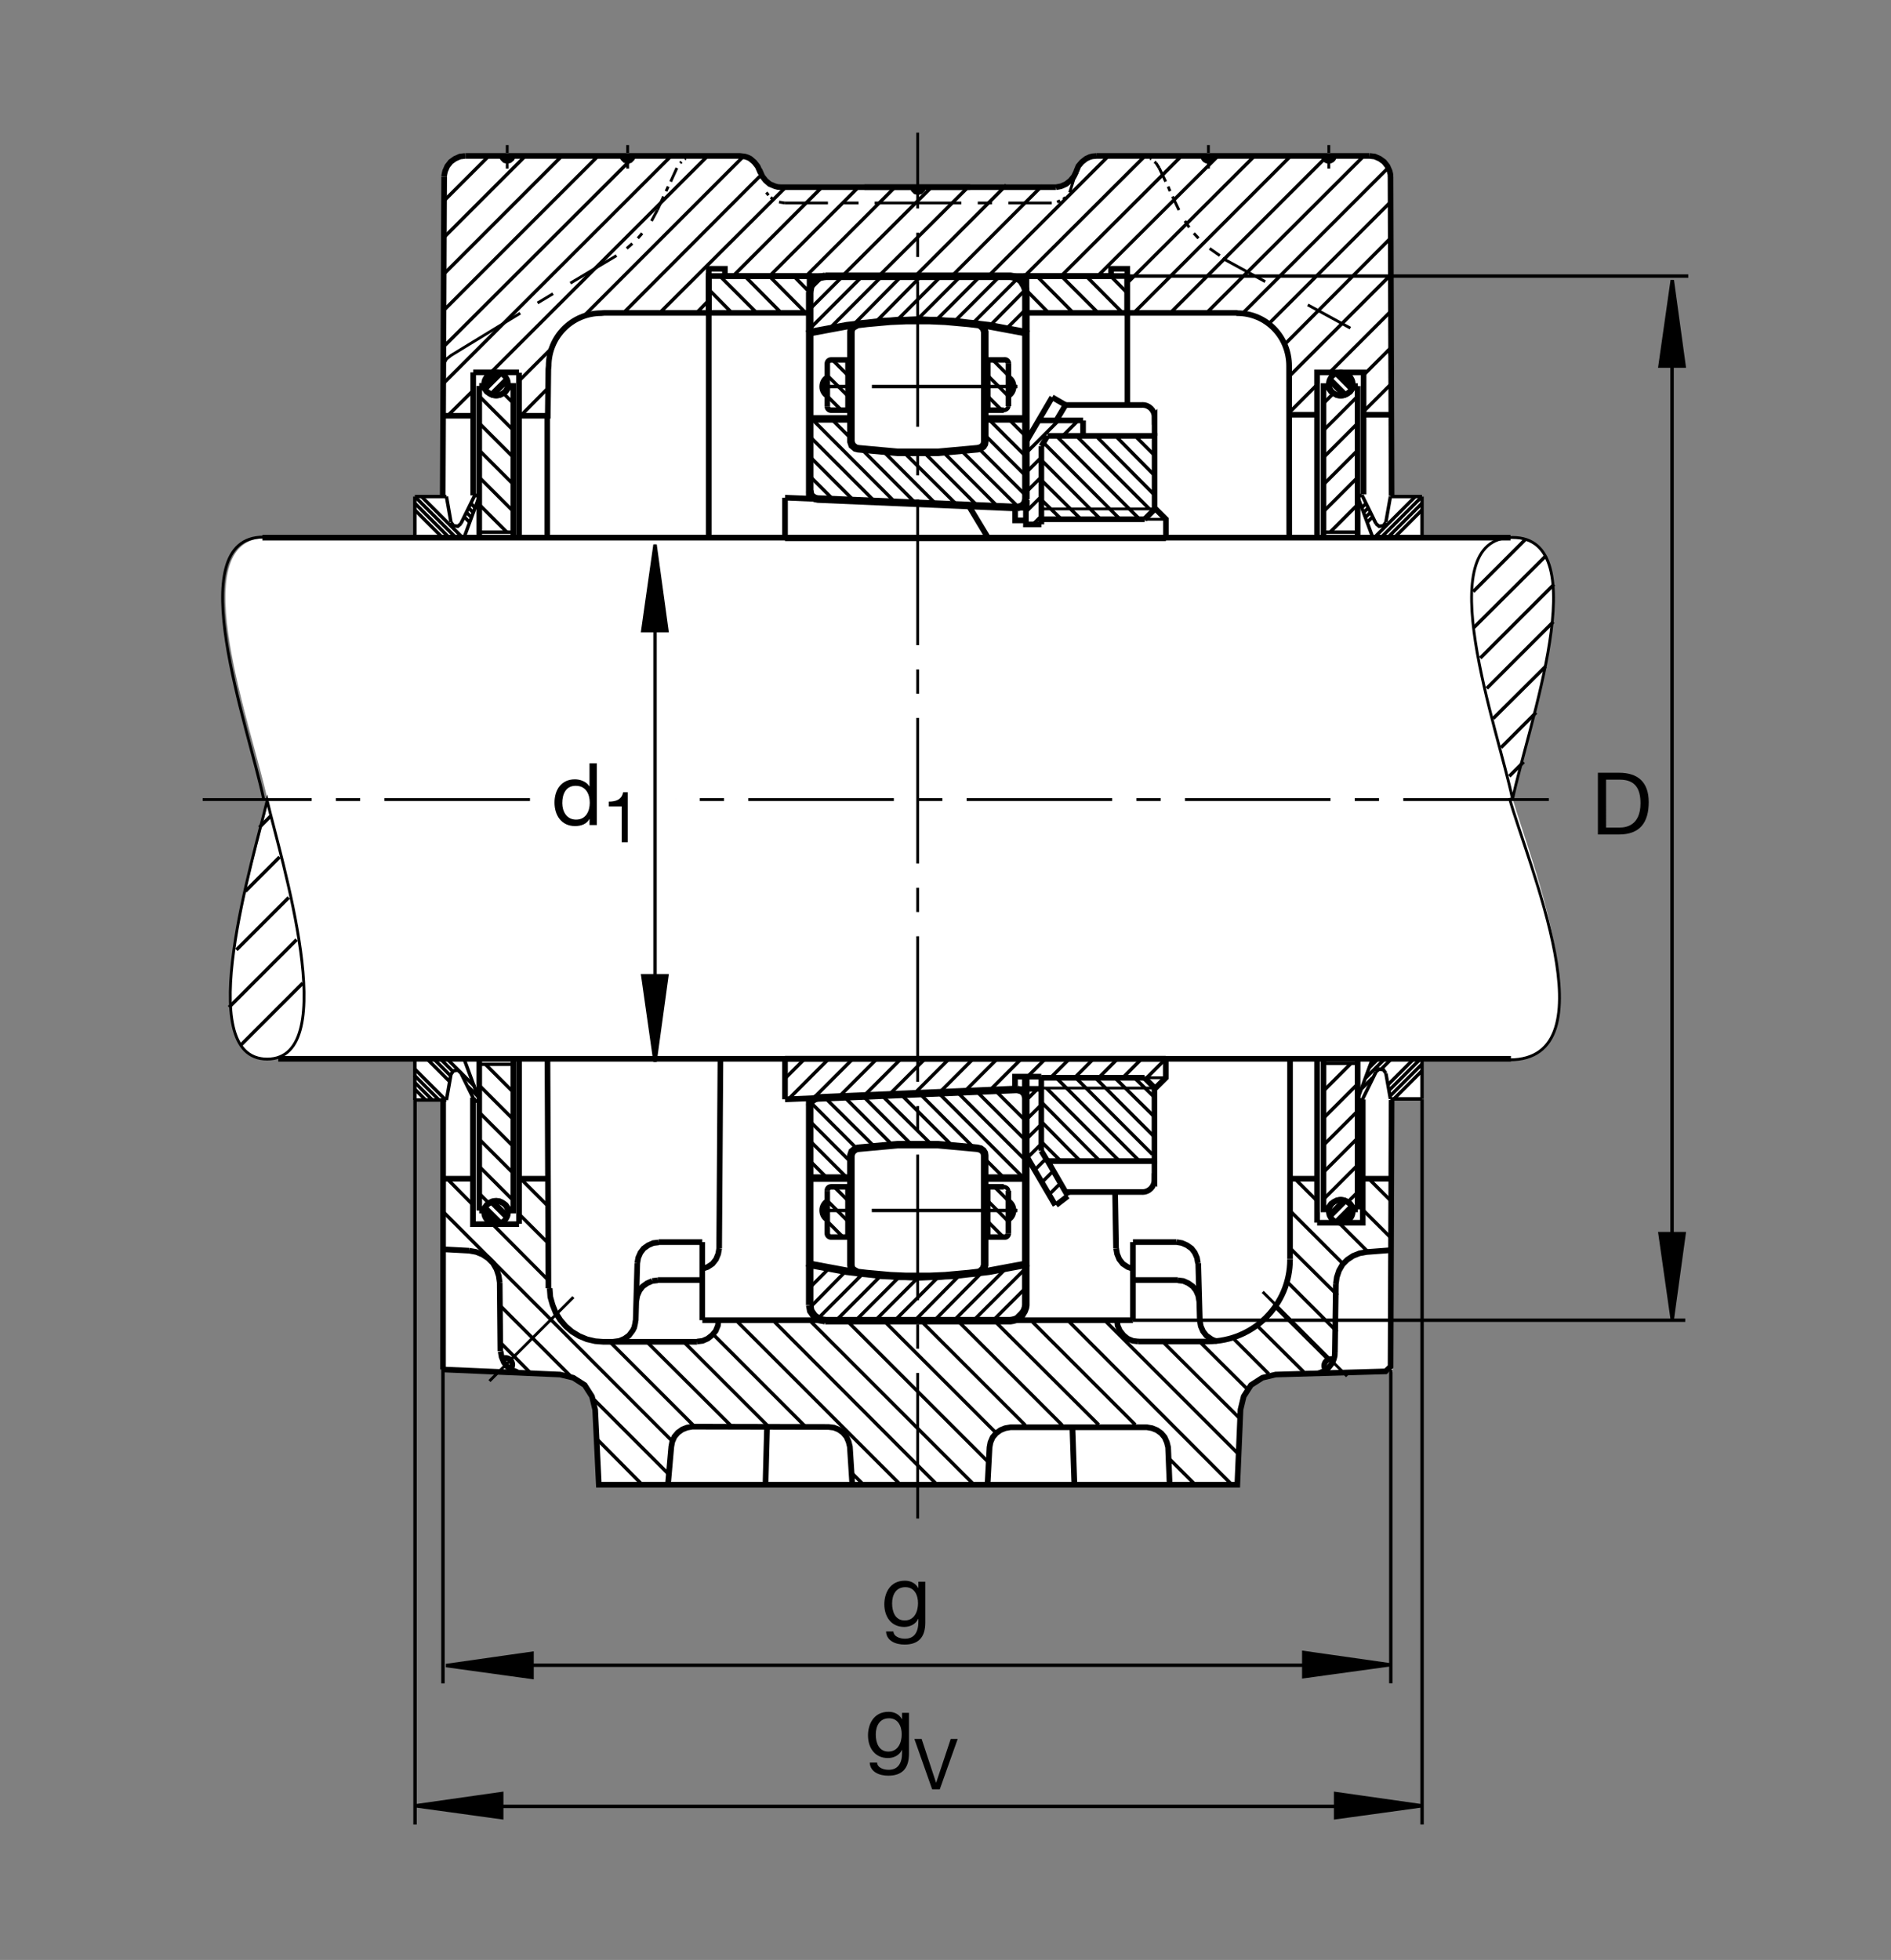 <?xml version="1.0" encoding="utf-8"?>
<!-- Generator: Adobe Illustrator 22.1.0, SVG Export Plug-In . SVG Version: 6.00 Build 0)  -->
<svg version="1.1" id="Ebene_1" xmlns="http://www.w3.org/2000/svg" xmlns:xlink="http://www.w3.org/1999/xlink" x="0px" y="0px"
	 viewBox="0 0 779.526 807.871" style="enable-background:new 0 0 779.526 807.871;" xml:space="preserve">
<rect x="0" y="0" width="779.526" height="807.871" fill="#808080" stroke="none"/>
<style type="text/css">
	.st0{fill:none;}
	.st1{fill:#FFFFFF;}
	.st2{fill-rule:evenodd;clip-rule:evenodd;stroke:#000000;stroke-width:1.165;stroke-miterlimit:10;}
	.st3{fill:none;stroke:#000000;stroke-width:1.165;stroke-miterlimit:10;}
	.st4{fill:none;stroke:#000000;stroke-width:2.329;stroke-miterlimit:10;}
	.st5{fill:none;stroke:#000000;stroke-width:1.165;stroke-miterlimit:10.433;}
	.st6{fill:none;stroke:#000000;stroke-width:2.33;stroke-miterlimit:10.433;}
	.st7{fill:none;stroke:#000000;stroke-width:1.165;stroke-miterlimit:10.433;stroke-dasharray:20,20;}
	.st8{fill:none;stroke:#000000;stroke-width:1.178;stroke-miterlimit:10;}
	.st9{fill:none;stroke:#000000;stroke-width:1.165;stroke-miterlimit:10.433;stroke-dasharray:60,10,10,10;}
	.st10{fill:none;stroke:#000000;stroke-width:2.356;stroke-miterlimit:10;}
	.st11{fill:none;stroke:#000000;stroke-width:2.33;stroke-miterlimit:3.864;}
	.st12{fill:none;stroke:#000000;stroke-width:1.417;stroke-miterlimit:3.864;}
	.st13{stroke:#000000;stroke-width:1.417;stroke-miterlimit:3.864;}
	.st14{fill:none;stroke:#000000;stroke-width:3.107;stroke-miterlimit:10;}
	.st15{fill:none;stroke:#000000;stroke-width:1.417;stroke-miterlimit:10;}
	.st16{fill:none;stroke:#000000;stroke-width:2.268;stroke-miterlimit:3.864;}
	.st17{fill:none;stroke:#000000;stroke-width:1.417;stroke-miterlimit:3.864;stroke-dasharray:60,10,10,10;}
	.st18{fill:none;stroke:#000000;stroke-width:1.701;stroke-miterlimit:3.864;}
	.st19{fill:none;stroke:#000000;stroke-width:1.417;stroke-miterlimit:10.433;}
</style>
<polygon class="st0" points="0,0 779.526,0 779.526,807.871 0,807.871 0,0 "/>
<path class="st1" d="M109.543,221.814c-34.834,0-5.044,79.766,0.903,108.655c-5.483,25.544-31.946,105.683,0.154,105.683
	l-2.092,0.049l62.148,0.352v17.188h11.875l-0.313,31.875l0.313,79.063l49.233,2.344l5.452,1.318l4.699,3.008l3.008,4.697
	l1.318,5.459l1.503,30.938h131.602h131.604l1.318-30.938l1.318-5.459l3.008-4.697l4.697-3.008l5.449-1.318l47.373-1.416
	l-0.44-79.678v-32.725h12.5v-4.15l-0.205-12.5l36.601,0.342c41.289-0.342,8.066-83.277,1.152-107.014
	c5.938-28.889,34.727-107.825-0.107-107.825h-8.193l-29.092-0.349l-0.156-17.032h-12.5l0.869-30.969l-0.469-100.408v-0.869
	c-0.098-0.581-0.352-1.468-0.352-1.468l-0.888-2.041l-1.406-1.787l-1.787-1.277l-2.041-0.891l-2.227-0.256l-112.559,0.024
	l-1.572,0.134c-0.479,0.095-1.201,0.335-1.201,0.335l-1.416,0.654l-1.787,1.404l-1.407,1.66l-0.898,2.168l-0.488,1.111
	c-0.166,0.429-0.528,1.059-0.528,1.059l-1.406,1.66l-1.788,1.404l-2.041,0.891l-2.168,0.383h-56.789h-56.787l-0.061-0.005
	l-1.082-0.098c-0.405-0.095-1.025-0.281-1.025-0.281l-2.171-0.891l-1.66-1.404l-1.404-1.787l-0.891-2.043h-0.129l-0.893-2.041
	l-1.401-1.787l-1.661-1.404c0,0-0.59-0.332-0.993-0.491l-1.179-0.396l-2.165-0.261H192.688l-2.171,0.256l-2.044,0.891l-1.785,1.277
	l-1.404,1.787l-0.893,2.041c0,0-0.173,1.392-0.227,2.298l-1.58,98.291l-0.156,33.125h-11.25l-0.157,16.875
	C171.023,221.55,109.761,221.814,109.543,221.814L109.543,221.814z"/>
<polygon class="st2" points="573.52,148.852 572.876,145.771 573.52,148.852 "/>
<polygon class="st2" points="572.749,145.515 572.505,145 572.749,145.515 "/>
<polygon class="st2" points="572.329,144.548 571.938,143.911 572.329,144.548 "/>
<polygon class="st2" points="502.856,105.361 498.647,102.426 502.856,105.361 "/>
<line class="st3" x1="494.057" y1="98.212" x2="492.143" y2="96.172"/>
<polygon class="st2" points="490.22,93.747 488.442,91.069 490.22,93.747 "/>
<polygon class="st2" points="443.686,70.654 440.962,79.326 443.686,70.654 "/>
<line class="st3" x1="439.175" y1="81.369" x2="438.286" y2="82.133"/>
<polygon class="st2" points="437.007,82.773 435.737,83.281 437.007,82.773 "/>
<polygon class="st2" points="470.063,64.268 472.485,64.523 470.063,64.268 "/>
<polygon class="st2" points="474.145,65.288 474.653,65.544 474.145,65.288 "/>
<path class="st3" d="M475.932,66.694l0.635,0.508 M476.567,67.202l1.279,2.044"/>
<polygon class="st2" points="323.432,83.664 321.135,83.281 323.432,83.664 "/>
<line class="st3" x1="318.713" y1="82.133" x2="317.69" y2="81.369"/>
<polygon class="st2" points="316.799,80.476 315.906,79.326 316.799,80.476 "/>
<polygon class="st2" points="286.936,64.268 284.512,64.523 286.936,64.268 "/>
<polygon class="st2" points="282.727,65.288 282.214,65.544 282.727,65.288 "/>
<polygon class="st2" points="280.94,66.694 280.427,67.202 280.94,66.694 "/>
<polygon class="st2" points="270.984,86.602 268.562,91.069 270.984,86.602 "/>
<line class="st3" x1="264.731" y1="96.172" x2="262.944" y2="98.212"/>
<polygon class="st2" points="260.649,100.383 258.352,102.426 260.649,100.383 "/>
<path class="st3" d="M378.435,83.664h-17.866 M353.933,83.664h-5.996 M341.299,83.664h-17.866 M279.026,69.245l-2.554,5.615
	 M275.451,76.901l-0.894,1.916 M273.537,80.986l-2.553,5.616 M258.733,69.501v-3.064 M258.733,65.163V64.14 M258.733,62.993v-3.191
	 M254.14,105.361l-19.016,11.355 M227.978,121.057l-6.38,3.828 M209.092,69.501v-3.064 M209.092,65.163V64.14 M209.092,62.993
	v-3.191 M378.435,83.664h17.866 M403.061,83.664h5.869 M415.698,83.664h17.861 M477.847,69.245l2.676,5.615 M481.548,76.901
	l0.761,1.916 M483.335,80.986l2.676,5.616 M498.139,69.501v-3.064 M498.139,65.163V64.14 M498.139,62.993v-3.191 M547.778,69.501
	v-3.064 M547.778,65.163V64.14 M547.778,62.993v-3.191"/>
<path class="st4" d="M292.168,113.781v15.188 M108.152,221.616h514.519 M213.943,170.441v-7.016 M464.702,128.969H423.13v-15.188
	h41.572V128.969L464.702,128.969z M443.647,70.649l0.888-2.168l1.407-1.66l1.787-1.404l1.416-0.657c0,0,0.733-0.237,1.211-0.332
	l1.573-0.136 M564.536,64.268l2.168,0.256l2.041,0.894l1.787,1.277l1.406,1.787l0.898,2.042c0,0,0.254,0.886,0.352,1.467v0.869
	 M191.792,64.268l-2.168,0.256l-2.044,0.894l-1.785,1.277l-1.404,1.787l-0.893,2.042c0,0-0.361,1.382-0.415,2.29 M562.143,170.957
	h11.436 M261.12,64.268l-0.6,1.02l-0.764,0.767l-1.023,0.257l-1.021-0.257l-0.764-0.767c0,0-0.415-0.586-0.591-1.003
	 M211.504,64.268l-0.537,1.064l-0.852,0.722l-1.023,0.257l-1.02-0.257l-0.765-0.767c0,0-0.385-0.569-0.539-0.979 M435.249,77.182
	l2.148-0.408l2.041-0.894l1.787-1.403l1.396-1.66c0,0,0.362-0.628,0.538-1.057l0.527-1.071 M313.352,70.649v0.127 M542.983,170.957
	H531.46 M542.925,220.986v-67.485h19.179v50.281 M564.477,64.268H451.938 M443.647,70.649v0.127 M435.22,77.155h-56.785
	 M573.218,72.817l0.44,131.58 M213.943,221.396v-67.784 M195.066,204.191v-50.691 M182.707,171.374h12.373 M213.943,153.471H195.08"
	/>
<path class="st5" d="M108.647,221.374c-34.834,0-5.947,79.016,0,107.907 M623.52,221.533c-34.834,0-5.947,79.019,0,107.908
	 M623.52,221.533c34.834,0,5.948,79.019,0,107.908"/>
<path class="st4" d="M292.168,128.969h41.57v-15.188h-41.57V128.969L292.168,128.969z M183.088,72.91l-0.583,131.753"/>
<polyline class="st3" points="182.842,150.288 184.067,147.976 186.035,146.43 214.453,129.096 "/>
<line class="st4" x1="464.731" y1="167.175" x2="464.731" y2="128.925"/>
<line class="st6" x1="225.588" y1="171.289" x2="225.588" y2="221.602"/>
<path class="st4" d="M182.619,564.482l0.059-111.055 M194.966,452.46v52.139h18.996 M213.962,504.453v-67.9 M225.688,436.865
	l0.393,94.17 M205.986,528.652l0.264,28.301 M287.4,553.095h-38.775 M262.055,544.423l0.657-23.759 M271.116,527.617h18.383
	 M296.46,514.619l0.525-78.379 M271.511,511.992h17.988 M289.499,511.992v32.178 M289.529,544.169h177.507 M467.036,544.169v-32.178
	 M563.286,516.084l10.372-0.791 M550.679,529.219l-0.401,28.301 M494.604,544.423l-0.654-23.759 M485.552,527.617h-18.516
	 M485.024,511.992h-17.988 M193.379,515.527l-10.495-0.566 M271.511,512.128l-2.234,0.254l-2.099,0.928l-1.839,1.308l-1.314,1.709
	l-0.921,2.1l-0.393,2.237 M261.999,544.326l-0.183,1.221l-0.368,1.65l-0.611,1.221l-1.54,2.051l-1.836,1.308l-2.102,0.918
	l-3.008,0.42 M287.4,552.959l2.231-0.264l2.099-0.918l1.839-1.445l1.445-1.699l0.921-2.236l0.261-2.227 M289.499,523.027
	l2.232-0.791l1.971-1.318l1.445-1.836l0.918-2.227l0.396-2.237 M271.116,527.753l-2.232,0.254 M268.884,528.008l-2.102,0.928
	l-1.839,1.308l-1.314,1.709l-0.918,2.1l-0.396,2.237 M213.34,565.625l-2.234-0.918l-1.967-1.318l-1.446-1.836l-0.918-2.227
	l-0.396-2.237 M205.986,528.652l-0.393-2.754l-0.92-2.763l-1.443-2.49l-1.97-1.973l-2.364-1.572l-2.627-1.055l-2.891-0.518
	 M460.464,544.169l0.263,2.227l0.918,2.099l1.446,1.836l1.709,1.445l2.236,0.918l2.227,0.264 M494.341,536.289l-0.391-2.237
	l-0.918-2.1l-1.319-1.709l-1.836-1.308l-2.099-0.928l-2.227-0.254 M493.823,520.664l-0.4-2.237l-0.918-2.1l-1.309-1.709
	l-1.846-1.308l-2.1-0.928l-2.207-0.391 M467.055,523.027l-2.227-0.791l-1.973-1.318l-1.445-1.836l-0.918-2.227l-0.391-2.237
	 M494.604,544.423l0.401,2.237l0.918,2.099l1.308,1.709l1.836,1.308c0,0,1.192,0.87,2.569,0.977 M543.325,566.191l2.227-0.918
	l1.973-1.318l1.445-1.836c0,0,0.253-0.42,0.41-0.693l0.459-1.172l0.352-1.337l0.078-1.407 M550.679,529.219l0.391-2.763l0.918-2.754
	l1.445-2.49l1.973-1.973l2.363-1.572l2.627-1.055l2.891-0.527 M248.786,553.095l-3.413-0.263l-3.415-0.791l-3.152-1.309l-3.02-1.836
	l-2.624-2.237l-2.234-2.627l-1.839-2.891l-1.313-3.281l-0.918-3.281l-0.264-3.545 M182.702,485.859h12.264 M213.962,485.859h11.726
	 M622.847,436.425H114.719"/>
<path class="st5" d="M622.222,436.865c42.587,0,7.265-81.663,0-107.944 M110.134,436.552c-31.372,0-5.356-83.64,0-106.526
	C115.491,352.913,141.506,436.552,110.134,436.552L110.134,436.552z"/>
<line class="st7" x1="504.009" y1="106.499" x2="570.776" y2="142.954"/>
<path class="st4" d="M376.394,77.155l0.257,1.023l0.764,0.764l1.021,0.257l1.023-0.257l0.764-0.764l0.254-1.023l-0.254,1.023
	l-0.764,0.764 M292.168,128.969h-43.103l-1.214,0.115c-12.029,0-21.677,9.75-21.677,21.779l-0.134,1.331l-0.23,19.18h-11.868
	 M292.168,221.616V110.803h6.667v2.979h159.197v-2.979h6.669v18.167h45.039l0.293,0.115c12.031,0,21.376,9.75,21.376,21.779
	l0.049,70.738 M378.435,77.155h-56.787l-0.063-0.003l-1.082-0.097c-0.403-0.095-1.025-0.281-1.025-0.281l-2.171-0.894l-1.658-1.403
	l-1.404-1.788l-0.893-2.041h-0.127l-0.894-2.043l-1.403-1.785l-1.658-1.404c0,0-0.593-0.335-0.994-0.493l-1.18-0.393l-2.165-0.263
	H191.887"/>
<path class="st6" d="M500.22,64.257c0,1.13-1.016,2.049-2.149,2.049c-1.133,0-2.051-0.918-2.051-2.049 M549.888,64.257
	c0,1.13-1.016,2.049-2.148,2.049c-1.133,0-2.051-0.918-2.051-2.049"/>
<line class="st8" x1="520.532" y1="532.5" x2="555.298" y2="567.266"/>
<path class="st6" d="M546.557,564.727c-0.38-0.479-0.683-1.084-0.683-1.739c0-1.533,1.25-2.783,2.784-2.783
	c0.38,0,0.752,0.078,1.084,0.215"/>
<line class="st8" x1="236.379" y1="534.658" x2="201.784" y2="569.258"/>
<path class="st6" d="M210.522,564.258c0.383-0.479,0.686-1.084,0.686-1.738c0-1.534-1.247-2.784-2.783-2.784
	c-0.383,0-0.747,0.078-1.079,0.215"/>
<line class="st9" x1="638.472" y1="329.575" x2="278.469" y2="329.575"/>
<path class="st4" d="M542.964,504.003h18.809v-50.811 M460.073,514.619l-0.391-23.066 M561.772,485.859h11.885"/>
<line class="st6" x1="531.792" y1="519.043" x2="531.792" y2="436.396"/>
<path class="st4" d="M531.997,485.859h10.938 M542.934,436.474v67.5"/>
<path class="st10" d="M442.886,611.904l-0.81-23.604 M315.564,611.904l0.635-23.848 M407.124,611.484l0.791-14.902l0.39-2.07
	l0.898-2.07l1.426-1.68l1.816-1.289l1.934-0.781l2.207-0.391h56.142l2.207,0.391l1.934,0.781l1.816,1.289l1.416,1.68l0.909,2.07
	l0.518,2.07l0.615,15.117 M351.321,611.699l-0.979-15.362l-0.517-2.07l-0.906-2.07l-1.423-1.68l-1.812-1.299l-1.941-0.772
	l-2.2-0.263l-56.15-0.127l-2.197,0.391l-1.941,0.772l-1.812,1.299l-1.423,1.68l-0.906,2.07l-0.389,2.07l-1.35,15.362"/>
<path class="st11" d="M199.575,158.259c0-2.632,2.2-4.766,4.915-4.766c2.714,0,4.914,2.133,4.914,4.766
	c0,2.634-2.2,4.768-4.914,4.768C201.775,163.027,199.575,160.893,199.575,158.259L199.575,158.259z"/>
<line class="st9" x1="378.31" y1="625.927" x2="378.31" y2="54.675"/>
<path class="st4" d="M399.917,77.168h-43.603 M573.657,453.418l-0.42,109.902l-2.051,1.953l-45.332,1.309l-5.459,1.318l-4.697,3.008
	l-3.008,4.698l-1.318,5.458l-1.309,30.938H378.454H246.85l-1.503-30.938l-1.316-5.458l-3.008-4.698l-4.699-3.008l-5.452-1.318
	l-48.193-2.081 M469.263,552.959h28.203l0.566-0.029c18.643,0,33.759-15.108,33.759-33.76 M197.551,221.499v-62.405
	 M197.551,159.094h1.311 M198.943,159.094l1.648,2.305l1.223,0.786l1.191,0.625l1.543,0.242l1.458-0.215l1.191-0.598l1.294-0.84
	l1.645-2.305 M210.137,159.094h1.482v62.405"/>
<path class="st11" d="M199.575,499.736c0-2.637,2.2-4.776,4.915-4.776c2.714,0,4.914,2.139,4.914,4.776
	c0,2.627-2.2,4.766-4.914,4.766C201.775,504.501,199.575,502.363,199.575,499.736L199.575,499.736z"/>
<path class="st4" d="M197.551,436.572v62.402 M197.551,498.974h1.311 M198.943,498.974l1.648-2.305l1.223-0.781l1.191-0.625
	l1.543-0.244l1.458,0.214l1.191,0.596l1.294,0.84l1.645,2.305 M210.137,498.974h1.482v-62.402 M559.653,436.142v62.354
	 M559.741,498.496h-1.396 M558.257,498.496l-1.641-2.305l-1.221-0.791l-1.201-0.625l-1.543-0.244l-1.455,0.225l-1.191,0.586
	l-1.289,0.849l-1.651,2.305 M547.065,498.496h-1.484v-62.354"/>
<path class="st11" d="M547.798,499.326c0-2.637,2.197-4.766,4.912-4.766c2.715,0,4.922,2.129,4.922,4.766
	c0,2.637-2.207,4.766-4.922,4.766C549.995,504.091,547.798,501.962,547.798,499.326L547.798,499.326z"/>
<path class="st12" d="M571.313,442.412l-1.026-1.445l-1.787-0.264l-1.367,1.162 M586.196,452.968h-13.028 M573.169,452.968
	l-1.855-10.488 M567.202,441.865l-5.762,11.719 M561.44,453.584l-1.777-0.616 M559.663,452.968l6.26-16.953 M586.196,452.949
	v-17.002 M586.177,436.025h-20.284 M185.891,442.841l1.028-1.436l1.783-0.273l1.37,1.162 M171.006,453.408h13.032 M184.038,453.408
	l1.853-10.488 M190.005,442.294l5.759,11.728 M195.764,454.023l1.783-0.615 M197.546,453.408l-6.267-16.963 M171.006,453.378
	v-17.002 M171.03,436.455h20.275"/>
<path class="st4" d="M559.653,221.499v-62.354 M559.741,159.145h-1.396 M558.257,159.145l-1.641,2.305l-1.221,0.786l-1.201,0.622
	l-1.543,0.247l-1.455-0.22l-1.191-0.593l-1.289-0.842l-1.651-2.305 M547.065,159.145h-1.484v62.354"/>
<path class="st11" d="M547.798,158.311c0-2.635,2.197-4.768,4.912-4.768c2.715,0,4.922,2.133,4.922,4.768
	c0,2.634-2.207,4.77-4.922,4.77C549.995,163.081,547.798,160.944,547.798,158.311L547.798,158.311z"/>
<path class="st12" d="M185.891,215.227l1.028,1.441l1.783,0.273l1.37-1.164 M171.006,204.668h13.032 M184.038,204.668l1.853,10.491
	 M190.005,215.776l5.759-11.726 M195.764,204.05l1.783,0.618 M197.546,204.668l-6.267,16.956 M171.006,204.692v17.002
	 M171.03,221.613h20.275 M571.313,215.227l-1.026,1.441l-1.787,0.273l-1.367-1.164 M586.196,204.668h-13.028 M573.169,204.668
	l-1.855,10.491 M567.202,215.776l-5.762-11.726 M561.44,204.05l-1.777,0.618 M559.663,204.668l6.26,16.956 M586.196,204.692v17.002
	 M586.177,221.613h-20.284 M211.643,219.367h-14.038 M545.561,219.367h14.034 M211.643,438.701h-14.038 M545.561,438.271h14.034"/>
<line class="st9" x1="218.469" y1="329.575" x2="83.552" y2="329.575"/>
<path class="st12" d="M612.886,283.735l27.432-27.431 M637.114,274.724l-21.573,21.445 M618.784,308.142l14.433-14.441
	 M628.091,314.055l-5.928,5.923 M607.309,243.852l21.534-21.533 M637.368,229.008l-29.727,29.59 M610.229,271.235l30.381-30.38
	 M122.283,387.319l-27.876,27.876 M124.8,405.244l-25.393,25.391 M101.142,367.387l14.123-14.124 M97.456,391.516l21.55-21.551
	 M106.931,341.027l4.746-4.749 M197.51,174.397l14.03,14.028 M197.51,185.544l14.03,14.029 M207.546,162.138l3.994,3.994
	 M197.51,196.689l14.057,14.058 M203.564,162.895l5.706-5.708 M194.001,207.419l1.667,1.665 M193.088,209.26l1.887,1.889
	 M192.173,211.101l2.05,2.05 M191.301,212.985l2.277,2.278 M173.891,204.809l16.773,16.773 M171.12,204.794l16.868,16.87
	 M171.025,207.458l14.124,14.124 M171.086,210.273l11.319,11.321 M197.51,207.91l11.438,11.438 M197.51,163.249l14.03,14.031
	 M208.713,155.935l-6.465,6.467 M200.249,160.615l6.521-6.526 M199.822,157.339l3.674-3.674 M205.454,153.596l-5.737,5.74
	 M211.575,472.529l-14.031-14.033 M201.538,495.938l-3.994-3.995 M211.575,461.386l-14.056-14.063 M203.564,495.175l5.706,5.713
	 M175.31,453.261l-4.273-4.277 M178.201,453.388l-7.137-7.129 M180.823,453.261l-10.074-10.078 M183.713,453.388l-12.852-12.852
	 M185.334,445.781l-9.292-9.297 M185.867,443.554l-7.151-7.148 M186.667,441.602l-5.11-5.108 M195.62,447.793l-11.321-11.318
	 M211.575,450.166l-11.438-11.445 M211.575,494.824l-14.031-14.033 M208.713,502.138l-6.465-6.465 M200.249,497.46l6.521,6.523
	 M199.822,500.732l3.674,3.682 M205.454,504.472l-5.737-5.732 M545.581,472.041l14.034-14.023 M545.581,483.193l14.034-14.033
	 M545.581,494.335l14.034-14.023 M555.62,495.449l3.994-3.994 M545.581,460.898l14.053-14.052 M548.237,501.904l6.543-6.533
	 M556.831,497.099l-6.641,6.641 M553.462,494.873l-5.713,5.703 M557.28,500.352l-3.672,3.671 M551.548,504.199l5.732-5.742
	 M545.581,449.677l11.329-11.328 M568.393,436.162l-3.974,3.974 M571.206,436.103l-8.222,8.223 M565.903,444.16l-4.58,4.58
	 M583.315,435.986l-11.172,11.172 M586.079,435.966l-13.544,13.555 M586.177,438.632l-13.174,13.174 M586.118,441.445L574.8,452.773
	 M574.028,436.035l-4.776,4.775 M211.575,483.603l-14.031-14.034 M196.799,451.738l-3.938-3.945 M559.692,185.593l-14.023,14.031
	 M559.692,174.448l-14.023,14.029 M559.692,163.3l-14.023,14.029 M549.653,162.189l-3.984,3.994 M559.692,196.743l-14.053,14.055
	 M548.237,155.737l6.543,6.535 M556.831,160.537l-6.641-6.636 M553.462,162.766l-5.713-5.705 M557.28,157.285l-3.672-3.672
	 M551.548,153.442l5.732,5.742 M559.692,207.964l-11.328,11.33 M563.198,207.419l-1.661,1.665 M564.116,209.26l-1.885,1.889
	 M565.034,211.101l-2.051,2.05 M565.903,212.985l-2.276,2.278 M583.315,204.809l-16.777,16.773 M586.079,204.794l-16.865,16.87
	 M586.177,207.458l-14.121,14.124 M586.118,210.273L574.8,221.594 M313.862,72.007l-57.424,57.551 M240.642,130.3l65.796-65.799
	 M291.606,64.404l-88.916,88.794 M182.768,158.064l93.785-93.66 M261.496,64.404l-79.104,78.979 M182.5,128.347l63.943-63.943
	 M231.516,64.404l-49.04,49.04 M182.458,98.408l34.002-34.004 M201.404,64.404l-18.835,18.838 M338.796,77.182l-36.562,36.563
	 M317.295,113.737l36.555-36.555 M368.926,77.163l-36.731,36.731 M347.385,113.632l36.465-36.34 M399.595,76.608l-37.242,37.107
	 M377.324,113.803l37.534-37.534 M429.634,76.543l-37.22,37.224 M407.495,113.737l49.336-49.333 M471.889,64.404l-49.541,49.411
	 M437.456,113.764l49.482-49.36 M501.997,64.404l-49.462,49.333 M464.722,116.608l52.324-52.204 M531.977,64.404l-64.57,64.568
	 M482.534,128.904l64.501-64.5 M561.684,64.812l-64.023,63.896 M512.485,128.94l59.737-59.739 M573.159,83.317l-50.157,50.157
	 M529.722,141.811L573.003,98.4 M573.159,113.427l-41.875,41.875 M548.218,153.425l25.097-25.098 M573.472,143.225l-11.523,11.526
	 M573.706,158.018l-11.504,11.504 M292.219,123.759l-4.852,4.978 M225.964,159.907l-11.206,11.331 M194.949,161.062l-10.386,10.258
	 M531.636,169.878l11.289-11.286 M442.612,129.135L427.3,113.691 M437.622,113.913l15.225,15.222 M462.71,128.894l-14.854-14.98
	 M457.964,113.913l6.651,6.777 M213.884,157.053l13.569-13.567 M301.75,129.008l-9.663-9.793 M296.753,113.774l15.234,15.235
	 M321.977,128.894l-14.541-14.668 M317.153,113.835l15.007,15.137 M213.869,500.341l12.645,12.637 M226.54,497.793l-12.217-12.227
	 M225.583,527.275l-22.253-22.382 M301.452,587.793l-34.306-34.18 M251.289,552.979l35.205,35.205 M277.151,594.063l-94.555-94.678
	 M205.801,537.813l29.658,29.658 M244.934,576.943l30.527,30.528 M282.368,553.613l34.18,34.18 M331.836,587.861l-37.678-37.685
	 M303.481,544.287l67.739,67.734 M386.159,611.865l-68.088-68.213 M333.166,543.652l68.215,68.213 M407.534,602.793l-59.145-59.141
	 M363.613,543.652l47.7,47.695 M422.641,587.451l-43.806-43.799 M264.433,611.669l-18.506-18.643 M394.06,543.652l43.806,43.799
	 M452.905,587.275l-43.75-43.623 M424.38,543.652l43.613,43.623 M478.618,552.344l33.194,33.076 M514.741,573.125l-20.909-20.781
	 M531.597,498.896l22.216,22.216 M543.345,495.419l-9.551-9.541 M510.503,599.336l-55.684-55.684 M439.595,543.652l68.095,68.213
	 M518.735,546.933l18.72,18.594 M547.485,560.332l-21.563-21.435 M523.013,566.308l-15.029-15.029 M532.436,515.097l18.974,18.848
	 M551.264,549.013l-20.566-20.557 M563.872,515.957l-13.115-13.115 M561.753,498.613l11.963,11.963 M573.501,495.136l-9.082-9.092
	 M481.753,601.025l10.84,10.84 M194.621,496.309l-10.195-10.313 M218.586,565.82l-12.236-12.363 M356.055,612.08l-5.057-5.058
	 M327.229,113.835l6.396,6.526 M432.456,129.135l-9.248-9.383 M565.347,744.58H191.594"/>
<g>
	<g>
		<path d="M374.702,722.875c0,5.986-2.744,9.05-8.551,9.05c-3.456,0-7.447-1.389-7.625-5.416h3.028
			c0.142,2.209,2.779,2.993,4.775,2.993c3.955,0,5.522-2.85,5.522-6.983v-1.211h-0.071c-0.998,2.245-3.42,3.349-5.736,3.349
			c-5.487,0-8.23-4.311-8.23-9.335c0-4.347,2.138-9.727,8.516-9.727c2.316,0,4.382,1.033,5.487,3.064h-0.036h0.071v-2.636h2.85
			V722.875z M371.709,714.859c0-3.242-1.425-6.591-5.237-6.591c-3.884,0-5.451,3.171-5.451,6.698c0,3.314,1.211,7.019,5.202,7.019
			S371.709,718.315,371.709,714.859z"/>
	</g>
</g>
<g>
	<g>
		<path d="M387.403,737.554h-3.139l-7.325-20.755h2.994l5.93,17.993h0.058l5.988-17.993h2.878L387.403,737.554z"/>
	</g>
</g>
<path class="st12" d="M171.091,452.802V752.07 M586.216,453.115v298.926"/>
<polygon class="st13" points="550.586,749.219 586.02,744.34 550.586,739.297 550.586,749.219 "/>
<polygon class="st13" points="206.821,739.297 206.821,749.219 171.389,744.34 206.821,739.297 "/>
<line class="st12" x1="556.811" y1="686.386" x2="192.532" y2="686.386"/>
<g>
	<g>
		<path d="M381.43,668.832c0,5.986-2.744,9.05-8.551,9.05c-3.456,0-7.447-1.389-7.625-5.416h3.028
			c0.142,2.209,2.779,2.993,4.775,2.993c3.955,0,5.522-2.85,5.522-6.983v-1.211h-0.071c-0.998,2.245-3.42,3.349-5.736,3.349
			c-5.487,0-8.23-4.311-8.23-9.335c0-4.347,2.138-9.727,8.516-9.727c2.316,0,4.382,1.033,5.487,3.064h-0.036h0.071v-2.636h2.85
			V668.832z M378.438,660.816c0-3.242-1.425-6.591-5.237-6.591c-3.884,0-5.451,3.171-5.451,6.698c0,3.314,1.211,7.019,5.202,7.019
			S378.438,664.272,378.438,660.816z"/>
	</g>
</g>
<path class="st12" d="M182.602,564.365v129.511 M573.345,564.677v129.17"/>
<polygon class="st13" points="537.461,691.094 572.895,686.215 537.461,681.172 537.461,691.094 "/>
<polygon class="st13" points="219.321,681.484 219.321,691.406 183.889,686.528 219.321,681.484 "/>
<g>
	<g>
		<path d="M246.041,340.081h-3.029v-2.494h-0.071c-0.998,2.031-3.349,2.922-5.879,2.922c-5.665,0-8.48-4.489-8.48-9.691
			s2.779-9.584,8.408-9.584c1.888,0,4.596,0.713,5.95,2.886h0.071v-9.478h3.029V340.081z M237.49,337.836
			c4.062,0,5.629-3.491,5.629-6.948c0-3.634-1.639-6.983-5.808-6.983c-4.133,0-5.522,3.527-5.522,7.126
			C231.789,334.487,233.571,337.836,237.49,337.836z"/>
	</g>
</g>
<g>
	<g>
		<path d="M258.759,347.168h-2.471v-14.766h-5.349v-1.977c2.819,0,5.378-0.756,5.93-3.866h1.889V347.168z"/>
	</g>
</g>
<line class="st12" x1="270.022" y1="236.88" x2="270.022" y2="422.177"/>
<polygon class="st13" points="694.233,150.888 689.355,115.456 684.311,150.888 694.233,150.888 "/>
<polygon class="st13" points="684.311,508.501 694.233,508.501 689.355,543.935 684.311,508.501 "/>
<path class="st12" d="M689.272,130.456V527.49 M463.159,113.801h232.812 M467.016,544.169h227.705"/>
<g>
	<g>
		<path d="M658.697,318.528h8.729c7.839,0,12.221,3.919,12.221,12.114c0,8.516-3.741,13.325-12.221,13.325h-8.729V318.528z
			 M662.082,341.117h5.63c2.316,0,8.551-0.641,8.551-10.012c0-6.057-2.245-9.727-8.48-9.727h-5.701V341.117z"/>
	</g>
</g>
<polygon class="st13" points="274.902,259.917 270.029,224.484 264.983,259.917 274.902,259.917 "/>
<polygon class="st13" points="264.983,402.202 274.902,402.202 270.029,437.636 264.983,402.202 "/>
<path class="st3" d="M475.962,209.772h-46.679 M446.47,179.453l-0.215,0.213 M427.798,173.938l0.634-0.637"/>
<path class="st4" d="M480.63,221.897v-7.859l-4.668-4.668 M475.962,209.775v-30.109h-44.14 M431.821,179.665l-2.539,4.243
	 M429.282,183.908v30.129 M429.282,214.038v2.1 M429.282,216.143h-6.367v-33.931l10.82-18.462 M433.735,163.75l-10.82,18.462
	 M428.218,173.3h18.252 M446.47,173.3v6.365 M435.434,173.3l3.819-6.367 M422.915,209.37l-99.304-4.243 M323.611,205.156v16.731
	 M439.253,166.934l-5.517-3.184"/>
<line class="st5" x1="480.63" y1="214.038" x2="471.87" y2="214.038"/>
<path class="st14" d="M333.796,120.253l0.425-2.334l1.484-2.124l2.124-1.484l2.331-0.425 M405.942,172.663h16.973 M422.915,205.764
	l-0.43,1.697l-1.27,1.275l-1.846,0.488 M422.915,205.764v-33.1 M333.796,136.167v36.497 M350.771,172.663h-16.975v29.704
	 M333.796,202.368v3.184 M422.915,209.37v-3.181 M422.915,172.663v-36.497"/>
<line class="st4" x1="471.87" y1="214.035" x2="429.282" y2="214.035"/>
<line class="st6" x1="476.011" y1="209.877" x2="471.85" y2="214.043"/>
<path class="st4" d="M480.63,221.889H323.594 M399.429,208.618l7.998,13.272"/>
<polyline class="st14" points="333.796,202.368 334.221,204.067 334.946,204.839 336.12,205.498 337.19,205.708 419.204,209.223 "/>
<path class="st4" d="M439.253,166.934h31.494l0.254-0.01c2.715,0,4.922,2.202,4.922,4.922l0.039-0.049v7.869"/>
<path class="st14" d="M402.973,184.968l-16.342,1.487h-16.55l-16.338-1.487l-1.094-0.288l-1.362-1.128l-0.515-1.553v-45.195
	l0.279-1.355l0.783-0.766l1.909-1.062l16.338-1.484h16.55l16.342,1.484l1.182,0.442l1.348,1.27l0.44,1.472v45.195l-0.137,1.01
	l-0.546,0.893l-1.026,0.752L402.973,184.968L402.973,184.968z M333.796,120.253v15.913l0.75,0.788l14.529-2.698l14.641-1.697
	l14.641-0.637l14.641,0.637l14.643,1.697l14.463,2.71l0.811-0.801v-15.913l-0.156-0.976l-0.479-1.358l-1.28-2.124l-1.582-1.223
	l-1.885-0.515l-0.986-0.171h-76.387"/>
<polyline class="st6" points="418.452,209.033 418.452,214.507 422.778,214.507 "/>
<path class="st15" d="M422.905,196.215l-16.973-16.975 M403.491,184.865l19.414,19.411 M419.819,209.045l-23.64-23.43
	 M388.774,186.274l22.49,22.493 M402.925,208.491l-21.609-21.611 M372.668,186.508l21.831,21.614 M385.776,207.678l-21.758-21.758
	 M355.178,185.141l22.319,22.319 M350.762,180.725l-8.064-8.061 M334.636,172.663l34.282,34.284 M360.627,206.721l-26.841-26.843
	 M333.786,188.154l18.184,18.181 M343.586,206.018l-9.8-9.802 M407.417,172.663l15.488,15.49 M422.905,179.878l-7.217-7.214
	 M333.796,135.532l21.643-21.646 M347.378,113.886l-13.582,13.579 M333.796,119.404l5.305-5.305 M351.706,133.96l19.859-20.073
	 M379.629,113.886l-18.46,18.674 M369.868,131.923l18.035-18.037 M395.969,113.886l-17.825,17.825 M385.996,131.923l18.033-18.037
	 M412.095,113.886l-18.46,18.462 M401.059,133.198l18.457-18.462 M422.7,119.404l-14.424,14.641 M415.063,135.317l7.852-7.852
	 M363.503,113.886l-21.218,21.218 M422.915,135.532l-1.065,1.059 M475.952,187.727l-8.057-8.061 M459.829,179.665l16.123,16.337
	 M475.952,204.067l-24.189-24.402 M443.706,179.665l30.039,30.048 M469.809,214.043l-34.384-34.377 M436.352,173.364l-13.515,13.516
	 M429.272,189.636l24.434,24.431 M445.639,214.067l-16.367-16.155 M429.204,196.64l-6.367,6.367 M429.272,205.977l8.301,8.09
	 M429.204,212.766l-3.281,3.277 M422.837,211.069l6.367-6.365 M422.837,194.943l6.367-6.367 M430.122,182.421l31.641,31.646
	 M427.319,174.326l0.898-0.901"/>
<path class="st16" d="M349.563,168.994v-20.667 M415.718,167.46v-17.512 M407.202,168.994v-20.667"/>
<line class="st17" x1="419.419" y1="159.333" x2="336.692" y2="159.333"/>
<path class="st16" d="M340.932,155.593c-1.293,0.774-2.026,2.19-2.026,3.806c0,1.621,0.869,3.037,2.163,3.809 M405.981,169.082
	h7.822 M415.835,155.593c1.289,0.774,2.021,2.19,2.021,3.806c0,1.621-0.869,3.037-2.168,3.809 M350.786,169.082h-8.176
	c-0.882,0-1.563-0.706-1.563-1.587 M350.786,148.367h-8.176c-0.882,0-1.568,0.681-1.568,1.563v17.514"/>
<path class="st18" d="M413.774,169.072c0.879,0,1.924-0.715,1.924-1.596"/>
<path class="st16" d="M405.981,148.367h8.125l0.078-0.032c0.889,0,1.534,0.713,1.534,1.594"/>
<path class="st12" d="M412.983,169.141l-5.781-5.777 M415.669,163.296l-8.467-8.462 M415.669,154.766l-6.319-6.314 M346.889,169.141
	l-5.776-5.777 M349.577,163.296l-8.464-8.462 M349.577,154.766l-6.315-6.314"/>
<line class="st15" x1="438.13" y1="179.653" x2="444.487" y2="173.286"/>
<path class="st3" d="M475.913,448.505h-46.67 M446.421,478.818l-0.205-0.205"/>
<path class="st4" d="M480.571,436.386v7.861l-4.659,4.658 M475.913,448.505v30.107h-44.121 M431.792,478.613l-2.549-4.248
	 M429.243,474.365v-30.117 M429.243,444.248v-0.469 M429.243,448.818h-6.367v27.246l10.821,18.457 M435.024,496.796l-12.149-20.732
	 M431.518,477.919l8.662,15.01 M422.876,448.906l-99.27,4.248 M323.606,453.125v-16.729 M440.18,493.027l-4.824,3.702"/>
<line class="st5" x1="480.571" y1="444.248" x2="471.811" y2="444.248"/>
<path class="st14" d="M333.789,537.998l0.422,2.334l1.484,2.129l2.122,1.484l2.334,0.42 M405.913,485.605h16.963 M422.876,452.52
	l-0.42-1.7l-1.279-1.27l-1.846-0.488 M422.876,452.52v33.086 M333.789,522.089v-36.484 M350.757,485.605h-16.968v-29.698
	 M333.789,455.908v-3.174 M422.876,443.779v8.31 M422.876,485.605v36.484"/>
<line class="st4" x1="471.811" y1="444.248" x2="429.243" y2="444.248"/>
<line class="st6" x1="475.962" y1="448.408" x2="471.792" y2="444.238"/>
<line class="st4" x1="480.571" y1="436.396" x2="323.586" y2="436.396"/>
<polyline class="st14" points="333.789,455.908 334.211,454.218 334.936,453.447 336.111,452.783 337.182,452.568 419.165,449.063 
	"/>
<path class="st4" d="M439.214,491.337h31.484l0.244,0.01c2.724,0,4.922-2.207,4.922-4.922l0.048,0.049v-7.862"/>
<path class="st14" d="M402.934,473.31l-16.328-1.495h-16.546l-16.336,1.495l-1.091,0.283l-1.365,1.133l-0.513,1.543v45.186
	l0.278,1.357l0.781,0.761l1.909,1.065l16.336,1.484h16.546l16.328-1.484l1.191-0.44l1.338-1.269l0.449-1.474V476.27l-0.137-1.006
	l-0.547-0.888l-1.035-0.752L402.934,473.31L402.934,473.31z M333.789,537.998v-15.908l0.747-0.781l14.524,2.695l14.636,1.699
	l14.636,0.635l14.637-0.635l14.633-1.699l14.473-2.705l0.8,0.791v15.908l-0.156,0.986l-0.479,1.348l-1.27,2.129l-1.592,1.221
	l-1.875,0.518l-0.987,0.166h-76.367"/>
<polyline class="st6" points="418.413,449.248 418.413,443.779 429.253,443.779 "/>
<path class="st15" d="M333.777,462.06l16.97,16.972 M353.186,473.408l-19.409-19.404 M340.22,452.598l20.273,20.058
	 M367.898,472.001l-19.956-19.961 M356.001,452.041l19.35,19.355 M383.996,471.767l-20.488-20.273 M370.891,450.605l21.755,21.748
	 M401.479,473.134l-22.307-22.315 M405.893,477.548l8.067,8.057 M422.016,485.605l-35.434-35.44 M394.499,450.029l28.367,28.369
	 M422.866,470.126l-20.449-20.449 M410.151,449.355l12.715,12.705 M349.26,485.605l-15.483-15.479 M333.777,478.398l7.212,7.208
	 M422.876,522.734l-21.631,21.631 M409.302,544.365l13.574-13.574 M422.876,538.847l-5.302,5.302 M404.975,524.297l-19.856,20.068
	 M377.06,544.365l18.455-18.662 M386.819,526.337l-18.033,18.028 M360.727,544.365l17.818-17.822 M370.696,526.337l-18.03,18.028
	 M344.607,544.365l18.452-18.457 M355.635,525.068l-18.453,18.448 M333.999,538.847l14.424-14.629 M341.636,522.939l-7.847,7.852
	 M393.181,544.365l21.208-21.211 M333.789,522.734l1.057-1.065 M429.233,470.546l8.067,8.066 M445.356,478.613l-16.123-16.338
	 M429.233,454.218l24.18,24.394 M461.479,478.613l-30.039-30.039 M435.386,444.238l34.365,34.375 M423.598,477.138l5.567-5.556
	 M475.903,468.642l-24.424-24.424 M459.536,444.218l16.368,16.143 M422.798,461.826l6.367-6.367 M475.903,452.304l-8.301-8.086
	 M427.778,448.779l-4.98,4.98 M429.165,463.525l-6.367,6.357 M475.054,475.849l-31.631-31.631 M429.497,487.363l4.541-4.55
	 M431.147,477.646l-4.599,4.6 M432.534,492.334l4.551-4.551"/>
<path class="st16" d="M349.548,489.277v20.655 M415.688,490.81v17.509 M407.173,489.277v20.655"/>
<line class="st17" x1="419.38" y1="498.935" x2="336.68" y2="498.935"/>
<path class="st16" d="M340.923,502.675c-1.294-0.781-2.027-2.188-2.027-3.809s0.869-3.037,2.161-3.808 M405.942,489.189h7.832
	 M415.796,502.675c1.289-0.781,2.022-2.188,2.022-3.809s-0.86-3.037-2.158-3.808 M350.771,489.189h-8.176
	c-0.879,0-1.56,0.703-1.56,1.582 M350.771,509.902h-8.176c-0.879,0-1.565-0.684-1.565-1.563V490.83"/>
<path class="st18" d="M413.735,489.199c0.879,0,1.934,0.713,1.934,1.592"/>
<path class="st16" d="M405.942,509.902h8.125l0.088,0.03c0.879,0,1.523-0.713,1.523-1.592"/>
<path class="st12" d="M409.858,489.13l5.772,5.771 M407.173,494.97l8.457,8.457 M407.173,503.496l6.309,6.318 M343.789,489.13
	l5.774,5.771 M341.103,494.97l8.46,8.457 M341.103,503.496l6.311,6.318"/>
<path class="st19" d="M361.24,436.689l-15.488,15.488 M371.162,436.689l-15.036,15.029 M381.084,436.689l-14.568,14.561
	 M391.006,436.689l-14.255,14.258 M400.923,436.689l-13.689,13.691 M410.845,436.689l-13.155,13.154 M420.766,436.689l-12.91,12.91
	 M430.981,436.396l-7.47,7.47 M440.61,436.689l-7.53,7.529 M450.532,436.689l-7.452,7.452 M460.454,436.689l-7.529,7.529
	 M470.376,436.689l-7.529,7.529 M480.298,436.689l-7.842,7.842 M351.318,436.689l-15.488,15.488 M341.396,436.689l-16.284,16.289
	 M331.477,436.689l-7.93,7.93"/>
<line class="st12" x1="272.029" y1="128.894" x2="323.867" y2="77.182"/>
<g>
</g>
<g>
</g>
<g>
</g>
<g>
</g>
<g>
</g>
<g>
</g>
<g>
</g>
<g>
</g>
<g>
</g>
<g>
</g>
<g>
</g>
<g>
</g>
</svg>
